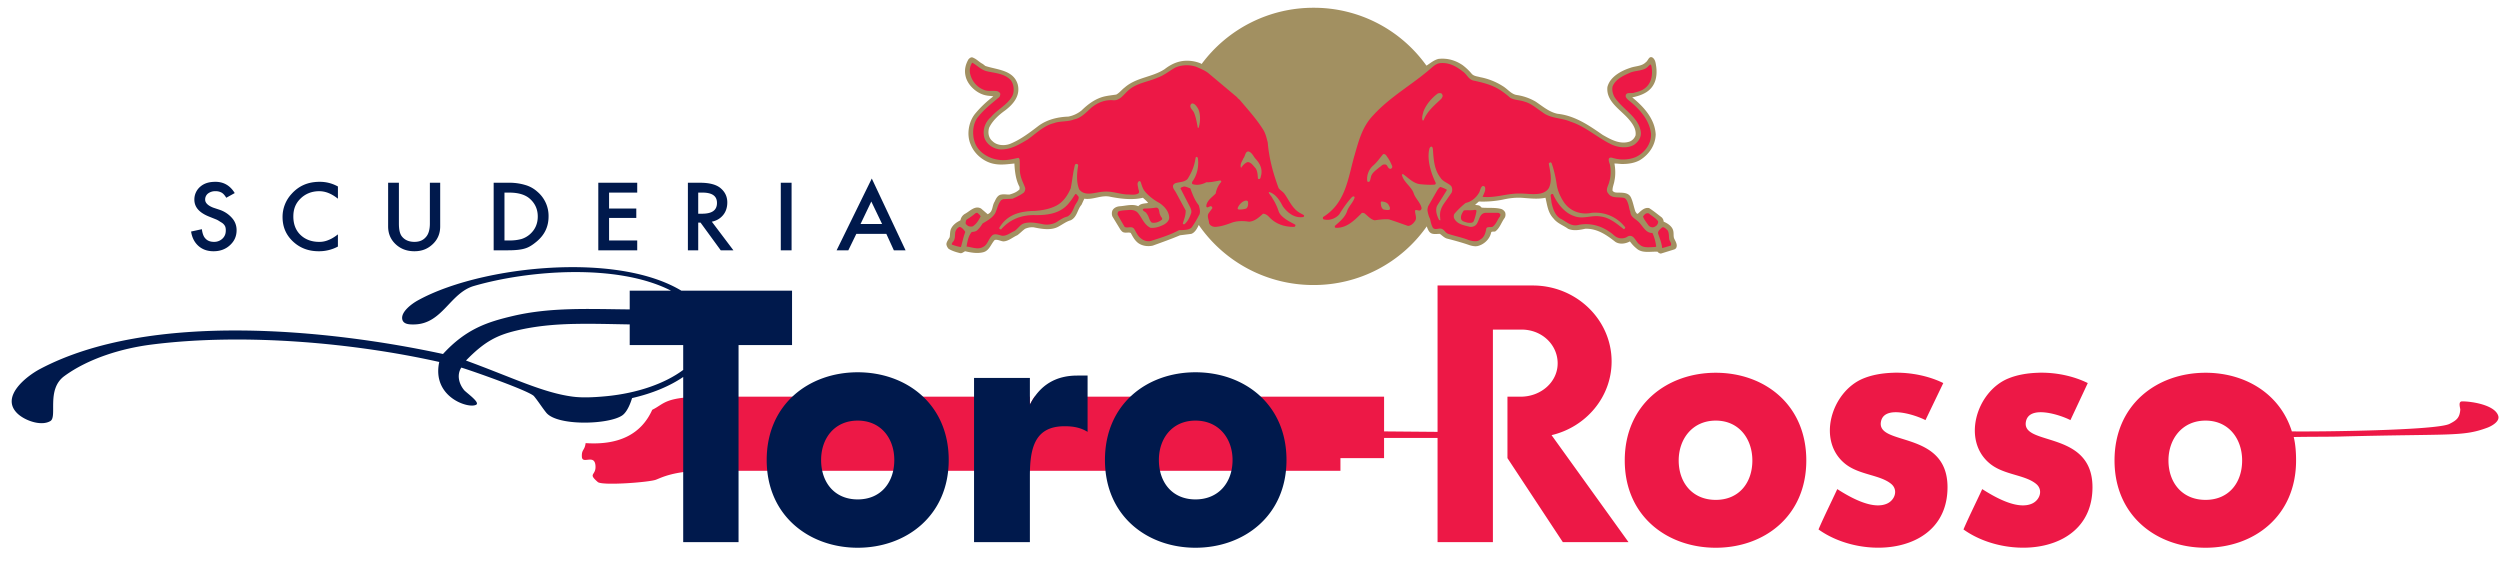 <svg height="569" viewBox="-0.78 0 166.531 36.868" width="2500" xmlns="http://www.w3.org/2000/svg"><g fill-rule="evenodd"><path d="M86.73 0a9.26 9.26 0 0 0-7.469 3.75l-.031-.031a2.345 2.345 0 0 0-.813-.188c-.631-.034-1.15.194-1.625.563-.829.541-1.877.537-2.656 1.218-.181.132-.358.37-.563.47-.262.04-.527.067-.78.124-.592.14-1.088.503-1.532.938-.27.212-.548.341-.875.406-.721.025-1.426.199-2 .625-.6.46-1.194.909-1.875 1.188-.36.14-.861.122-1.156-.157-.288-.23-.34-.57-.25-.906.213-.46.636-.853 1.062-1.156.566-.427 1.041-.997.844-1.75-.295-.96-1.369-.955-2.156-1.219l-.157-.125c-.295-.156-.383-.315-.687-.438-.115-.04-.215.052-.281.126-.197.344-.287.714-.188 1.124.139.615.775 1.183 1.406 1.282.14.032.298.021.438.062a7.31 7.31 0 0 0-1.188 1.125c-.467.55-.607 1.447-.312 2.094.255.647.914 1.174 1.594 1.281.435.081.895.009 1.312-.031.025.549.098 1.111.344 1.563v.156c-.188.189-.41.27-.656.344-.173.017-.359-.033-.532 0-.253.017-.378.263-.468.468-.197.304-.092.68-.469.844l-.438-.375c-.4-.23-.742.172-1.062.344a.62.62 0 0 0-.313.437c-.246.124-.5.291-.625.563-.082.164-.06.381-.093.562-.074.148-.21.298-.219.469a.542.542 0 0 0 .156.313c.238.14.488.216.75.28.139.035.229-.075.344-.124.377.09.825.17 1.219.062.393-.106.503-.55.75-.812.197-.056.396.086.593.094.344-.024.603-.276.907-.407.188-.131.35-.314.531-.437.181-.074.357-.11.562-.094.508.106 1.142.223 1.625-.031.272-.14.54-.355.844-.438.435-.212.44-.719.719-1.031l.187-.406c.608.09 1.135-.273 1.75-.125.665.131 1.468.227 2.157.062.123.124.252.211.343.344-.237.049-.482.022-.656.219-.36-.164-.802-.034-1.187 0-.205.007-.425.084-.532.281a.538.538 0 0 0 0 .406l.532.875c.073.083.127.173.25.188.123.034.313-.025.437.031.123.221.233.445.438.625.262.23.671.301 1.031.219.607-.221 1.214-.434 1.812-.688l.75-.094c.247-.082.402-.38.5-.593a9.271 9.271 0 0 0 7.657 4 9.19 9.19 0 0 0 7.531-3.907c.01.026.023.074.031.094.035.088.093.221.156.281.165.197.467.118.688.126.149.107.296.263.469.312.508.131 1.007.266 1.5.438.156.05.358.096.531.062.419-.09.809-.449.906-.875.018-.156.23-.035.313-.125.287-.23.38-.595.593-.875a.458.458 0 0 0 .032-.375.47.47 0 0 0-.25-.219c-.412-.115-.879-.054-1.313-.094l-.094-.093c-.09-.083-.228-.061-.343-.094l.25-.219a6.783 6.783 0 0 0 1.593-.125c.394-.09.786-.141 1.22-.125.524.033 1.092.115 1.624 0 .124.5.154.974.531 1.375.272.345.64.45.97.688.343.165.803.082 1.155 0 .797-.016 1.402.407 2 .875.288.189.692.125.97-.031.123.172.264.328.437.468.376.344.922.194 1.406.219.05.074.138.116.219.125l.906-.281.094-.063c.155-.23-.043-.49-.125-.687-.049-.171-.005-.351-.063-.531-.082-.272-.379-.464-.625-.563a.452.452 0 0 0-.125-.281c-.279-.213-.549-.438-.844-.625-.31-.066-.537.179-.75.375-.082.025-.107-.076-.156-.125-.115-.304-.165-.666-.312-.969-.165-.329-.555-.304-.875-.313-.139 0-.254-.01-.344-.124-.016-.23.101-.46.125-.657.083-.369.065-.82 0-1.156.156 0 .305.022.469.031.435.009.857-.054 1.218-.25.616-.369 1.047-1.005 1.063-1.719a2.42 2.42 0 0 0-.281-1c-.287-.566-.773-1.05-1.282-1.468.328-.067.65-.163.938-.344.606-.385.748-1.046.656-1.719-.032-.214-.054-.462-.25-.594-.239-.114-.281.214-.437.313-.27.279-.695.251-1.032.375-.607.196-1.358.593-1.53 1.281-.1.953.847 1.485 1.405 2.125.27.312.527.668.47 1.094a.701.701 0 0 1-.376.406c-.647.23-1.279-.134-1.812-.437-.91-.631-1.853-1.284-3-1.406-.55-.107-1.002-.5-1.469-.813a3.534 3.534 0 0 0-1.25-.438c-.369-.05-.618-.405-.938-.593a4.262 4.262 0 0 0-1.5-.594c-.188-.056-.415-.063-.562-.219a3.593 3.593 0 0 0-.625-.593c-.468-.312-.995-.473-1.594-.407-.296.074-.51.258-.781.438h-.031A9.199 9.199 0 0 0 86.73 0z" fill="#a29061"/><path d="M63.98 3.656a.975.975 0 0 0-.156.625c.064.517.445 1.008.937 1.188.286.123.613.028.906.093.084.033.18.098.188.188-.016.081-.02.161-.094.219-.46.386-.959.773-1.344 1.25-.41.442-.463 1.223-.25 1.781.238.639.923 1.042 1.563 1.125.466.074.886-.035 1.312-.125.058 0 .069.061.094.094.041.377-.02.717.063 1.062.073.32.197.533.312.844a.391.391 0 0 1-.094.313c-.237.18-.487.29-.75.406l-.625.031-.125.063c-.238.278-.258.562-.406.874-.198.328-.54.5-.844.688a1.988 1.988 0 0 1-.343.438c-.108.098-.236.108-.375.124-.222.254-.287.624-.344.97.36.032.74.228 1.094.03.302-.138.363-.528.593-.75.18-.196.475-.04.688 0 .32.017.542-.206.812-.312.189-.122.334-.345.532-.469.376-.18.917-.075 1.312 0 .311.081.635.029.906-.094.254-.156.495-.34.782-.406.254-.131.36-.419.468-.656.081-.221.298-.403.282-.656-.067-.058-.12-.196-.22-.188-.122.173-.234.368-.374.531-.542.74-1.38.876-2.25.876-.894-.033-1.698.24-2.313.937-.041.025-.091.003-.125-.031-.024-.098.053-.145.094-.219.55-.78 1.379-.954 2.281-.969.493-.034.988-.13 1.407-.344.467-.237.77-.697.968-1.156.106-.517.15-1.07.282-1.562.016-.049.083-.079.125-.063.048.009.093.036.093.094-.09.509-.135 1.101.063 1.594.393.516 1.091.181 1.625.156.557-.049 1.028.155 1.562.188.263-.008.576.07.782-.094.057-.09-.015-.214-.032-.313-.016-.147-.109-.345.032-.469.04-.032.092-.01.125.032.073.205.118.412.25.594.262.336.64.623 1 .812.345.237.63.55.656.969 0 .212-.18.37-.344.469-.279.14-.578.25-.906.218-.434-.212-.556-.664-.844-1-.148-.164-.374-.204-.594-.187-.238.024-.475.02-.687.094-.059.048-.071.144-.063.218.148.271.305.541.469.813.189.114.46-.08.625.125.139.214.224.461.438.625.204.181.51.271.78.156.607-.189 1.216-.384 1.782-.688h.188c.23-.023.492-.014.656-.187.181-.263.33-.502.469-.781.14-.189.058-.483 0-.688-.28-.344-.415-.731-.563-1.125-.14-.041-.281-.132-.437-.125-.074.034-.18.043-.22.125l.657 1.281c.041.1.086.213.063.344-.092.271-.217.554-.438.75-.041.025-.092.028-.125-.031.074-.279.205-.555.188-.875l-.625-1.156c-.074-.156-.227-.289-.22-.469 0-.083.09-.155.157-.188.279-.09.599-.06.813-.28.278-.436.457-.858.53-1.376.017-.032.013-.094.063-.094.05-.016.07.04.094.063.081.566-.046 1.151-.375 1.594-.016.057-.035.115.031.156.311.098.644.015.907-.125.336.009.633-.076.937-.125.033.016.063.061.063.094-.205.23-.32.486-.375.781-.248.254-.602.474-.625.844.04.18.207-.016.312 0 .05.009.094.076.094.125l-.25.344c-.132.213.03.45.03.656.059.165.235.25.407.25.369-.016.704-.134 1.032-.25.36-.155.824-.159 1.218-.094.387-.025.65-.278.938-.531.156 0 .299.104.406.219.442.474 1.04.672 1.688.656l.03-.031c.04-.042.05-.093 0-.126l-.405-.218c-.272-.171-.598-.384-.688-.688a3.838 3.838 0 0 0-.406-.844c-.058-.13-.193-.243-.25-.374.016-.017.037-.04.062-.032.427.148.678.56.875.938.311.435.785.817 1.375.719l.032-.032c.024-.032.016-.069 0-.094l-.282-.156c-.492-.287-.696-.824-1-1.25-.106-.156-.307-.25-.406-.406-.352-.96-.629-1.933-.719-3.031-.073-.271-.132-.559-.281-.813-.443-.722-1.035-1.366-1.594-2.031-.048-.049-.132-.09-.156-.156l-1.937-1.625c-.24-.182-.51-.284-.782-.407a1.98 1.98 0 0 0-1.375.032c-.417.221-.775.54-1.218.687-.64.288-1.388.352-1.938.844-.32.279-.586.73-1.062.656-.533-.025-1.004.172-1.407.5-.36.328-.688.692-1.156.782-.41.172-.925.093-1.344.25-.665.163-1.185.69-1.75 1.093-.566.328-1.106.673-1.812.656-.459-.032-.916-.338-1.063-.78-.14-.51.037-1.03.438-1.376.418-.5 1.077-.8 1.406-1.375.172-.302.136-.806-.094-1.093-.435-.452-1.059-.454-1.625-.594-.361-.098-.617-.39-.937-.563zm31.187.031c-.246.017-.436.18-.625.344-1.255 1.099-2.695 1.87-3.843 3.125-.772.797-.994 1.805-1.282 2.782-.41 1.476-.578 3.088-2.062 4-.025.04-.019.123.03.156.393.099.77-.041 1.032-.313.254-.401.531-.819.875-1.187l.094-.031c.041.008.079.034.063.093-.1.328-.402.578-.5.906-.132.394-.492.69-.813.97v.062c0 .041.021.055.063.062.72.033 1.233-.485 1.718-.969.049-.048.123-.016.188 0 .214.164.408.412.687.47.296-.042.627-.087.938-.063.435.131.846.29 1.28.437.222-.009.387-.194.5-.375.092-.212-.046-.451-.03-.656.106-.066.228.033.344 0 .048-.033.093-.099.093-.156-.081-.378-.425-.646-.531-1-.164-.45-.683-.735-.781-1.219.025-.033.052-.064.094-.031.352.254.658.591 1.093.656.328.034.673.056 1 .031.05-.016.079-.067.063-.125a5.02 5.02 0 0 1-.344-.906c-.115-.401-.194-.964-.062-1.406.023-.033.076-.11.125-.094.066.016.084.099.093.156.05.698.083 1.358.5 1.906.181.288.498.342.719.563a.482.482 0 0 1 .031.438l-.5.718a1.584 1.584 0 0 0-.25.531c-.041.206-.016.398 0 .594-.032.016-.061-.015-.093-.031-.132-.271-.266-.618-.125-.938l.625-1 .03-.062a1.886 1.886 0 0 0-.437-.188c-.074.034-.137.123-.187.188l-.625 1.094c-.041.131-.065.236-.031.375.032.164.08.33.156.469.048.23.08.388.187.593.157.171.366.014.563.063.197.05.271.286.469.344.442.147.9.234 1.343.406.23.074.576.157.782-.031.286-.157.357-.463.406-.75.09-.123.275-.054.406-.094.246-.165.32-.466.5-.688l.031-.125c-.024-.074-.09-.101-.156-.125h-.844c-.385.049-.399.456-.562.719-.09.164-.28.235-.47.219-.393-.108-.88-.168-1.061-.594-.024-.106-.02-.239.062-.313.205-.237.464-.49.719-.687.36-.072.687-.336.875-.656.098-.14.086-.363.25-.469.05-.009.124.014.156.063.074.238-.082.45-.156.656.895.09 1.662-.251 2.53-.219.371 0 .7.058 1.064.031.36-.016.76-.154.875-.531.164-.484.02-1.04-.063-1.5l.063-.063c.057-.032.083-.002.125.032.156.435.277.961.343 1.437.065.419.239.804.469 1.156.419.624 1.145.876 1.875.72.886-.067 1.678.28 2.219.968v.031c-.018.033-.054.101-.094.094-.469-.361-.932-.771-1.531-.844-.631-.115-1.192.206-1.781-.031-.65-.212-1.152-.877-1.407-1.469h-.062a.112.112 0 0 0-.094.094l.063.5c.098.41.245.905.687 1.094.345.205.667.49 1.094.375.746-.164 1.52.051 2.094.469.19.107.324.3.53.374.222.09.507.054.688-.093.418-.14.494.374.782.562.253.246.695.156 1.03.156l.063-.03a3.007 3.007 0 0 0-.25-.907c-.417.025-.628-.425-.875-.688-.205-.237-.602-.366-.593-.718-.074-.14-.09-.383-.157-.563-.057-.147-.116-.342-.312-.375-.353-.057-.779.048-1-.281-.229-.246.02-.544.062-.781.099-.305.111-.719.063-1.031-.01-.18-.126-.32-.094-.5.082-.157.253-.048.375-.032.46.131 1.019.088 1.438-.094.573-.278 1.024-.867 1-1.53-.083-.862-.68-1.568-1.344-2.126-.124-.106-.303-.218-.344-.375-.016-.336.374-.168.563-.25.23-.057.467-.118.656-.25.5-.336.599-.925.5-1.5-.016-.049-.02-.125-.094-.125-.091.074-.167.184-.281.25-.322.189-.758.149-1.094.313-.419.181-.945.43-1.125.906-.05.237.019.491.125.688.51.805 1.579 1.313 1.75 2.28.066.395-.135.686-.437.907-.46.279-1.136.184-1.594-.063-.887-.442-1.674-1.164-2.625-1.468-.599-.27-1.342-.207-1.875-.625-.401-.263-.768-.603-1.22-.719-.31-.106-.65-.094-.936-.25-.297-.263-.626-.516-.97-.688-.475-.238-.974-.353-1.5-.468-.31-.074-.432-.422-.687-.594-.435-.344-.91-.613-1.5-.563zm0 2c.06.005.1.033.125.094.065.107-.013.199-.062.282-.337.318-.724.645-.97 1.03-.09.123-.151.267-.218.407-.007.016-.037.009-.062 0-.065-.198.014-.404.062-.594.173-.458.544-.891.938-1.187a.355.355 0 0 1 .187-.032zm-16.531.688c.037-.005.092.02.125.031.13.092.208.213.281.344.156.361.139.834.032 1.219-.017.017-.038.047-.063.031-.066-.336-.12-.68-.25-1-.075-.189-.334-.34-.219-.563.025-.024.057-.057.094-.062zm3.656 3.219c.043-.022.079-.033.157 0 .213.115.282.344.437.5.271.304.434.644.344 1.062-.042.081-.018.226-.125.25-.049.018-.094-.014-.094-.062-.016-.221-.025-.476-.156-.656-.148-.157-.294-.407-.531-.407-.164.05-.31.214-.407.344-.009.018-.015.04-.031.031-.09-.23.082-.427.156-.625.105-.104.122-.37.25-.437zm9.063.156c.124-.025.2.065.25.156.147.189.253.404.344.625a.167.167 0 0 1 0 .125c-.033.041-.1.103-.157.063-.165-.058-.139-.299-.343-.281-.157-.01-.222.122-.344.187-.214.189-.514.37-.563.656-.041.108-.035.255-.125.313-.057.016-.125-.014-.125-.063a1.194 1.194 0 0 1 .375-1c.27-.221.467-.527.688-.781zm-9.156 3.094c.065 0 .14.004.156.094.016.156.006.34-.125.437-.156.05-.328.071-.5.063-.04-.017-.079-.044-.063-.094.074-.221.294-.45.532-.5zm9.03.062c.172 0 .354.048.47.188.05.106.15.229.093.344-.098.073-.283.016-.406 0-.148-.083-.171-.243-.187-.407 0-.041-.01-.091.03-.125zm-15 .406c-.262.04-.518.063-.78.063l-.094.031c-.05.156.209.173.25.313.163.18.155.454.344.594.246.04.467-.04.656-.188.107-.09-.078-.205-.094-.313-.106-.154-.019-.492-.281-.5zm21.188.157c-.221.041-.466-.001-.687.031-.099.147-.213.334-.188.531.025.205.259.224.407.281.14.017.363.054.437-.093a3.22 3.22 0 0 0 .188-.688c-.017-.065-.09-.079-.157-.062zm-33.125.187c-.032.005-.065.023-.093.031-.18.157-.365.283-.563.407-.081.057-.078.16-.094.25 0 .082.108.139.157.187a.457.457 0 0 0 .312.031c.254-.148.401-.418.531-.656-.024-.09-.112-.154-.187-.219-.024-.02-.03-.036-.063-.03zm44.657.031c-.122.005-.22.126-.282.22.058.195.222.38.344.562a.356.356 0 0 0 .281.156c.116 0 .199-.059.282-.125.057-.074.117-.174.093-.281-.156-.213-.396-.336-.593-.5-.041-.035-.085-.033-.125-.031zm-45.813.907a.535.535 0 0 0-.281.344c-.041.262.017.498-.188.687-.007.05-.081.106-.031.156.18.056.373.133.594.156.098-.32.166-.69.28-.968v-.063c-.098-.124-.21-.28-.374-.312zm46.813.031c-.114.099-.305.235-.282.406.099.296.193.509.25.813.033.057-.027.156.063.156l.53-.156c.091-.148-.059-.266-.093-.406-.041-.188-.001-.454-.125-.626-.106-.082-.204-.22-.343-.187zM94.979 18.5v9.75l-3.562-.031v-2.313H68.136a4.344 4.344 0 0 0-.312.532v-.532h-21.47c-2.882 0-2.834.457-3.687.875-.71 1.585-2.17 2.373-4.437 2.219-.064.509-.273.405-.25.906.026.542.845-.215.906.594.053.694-.545.485.156 1.094.291.251 3.422.017 3.875-.157.345-.13 1.196-.593 3.219-.593H88.51V30h2.906v-1.344h3.563v6.938h3.687V21.437h1.907c1.367 0 2.406 1.015 2.406 2.25s-1.103 2.22-2.47 2.22h-.874V30l3.688 5.594h4.375l-5.125-7.125c2.292-.54 4-2.535 4-4.907 0-2.787-2.354-5.062-5.25-5.062-.09 0-.163-.004-.25 0zm18.532 5.813c-3.23 0-6.063 2.11-6.062 5.843 0 3.732 2.852 5.813 6.062 5.813 3.23 0 6.031-2.103 6.031-5.813 0-3.732-2.8-5.843-6.031-5.843zm11.813 0c-.694.023-1.365.13-1.97.375-2.152.872-3.15 4.192-1.187 5.718.928.72 2.298.703 3.032 1.313.48.4.247 1.078-.282 1.312-.986.438-2.513-.458-3.312-.968-.415.9-.858 1.777-1.25 2.687 2.951 2.118 8.593 1.645 8.594-2.813 0-3.812-4.7-2.728-4.438-4.343.194-1.185 2.344-.454 2.969-.125L128.667 25c-.964-.477-2.188-.726-3.343-.688zm9.656 0c-.694.023-1.365.13-1.969.375-2.154.872-3.15 4.192-1.187 5.718.926.72 2.297.703 3.03 1.313.482.4.248 1.078-.28 1.312-.988.438-2.514-.458-3.313-.968-.414.9-.857 1.777-1.25 2.687 2.95 2.118 8.594 1.645 8.594-2.813 0-3.812-4.702-2.728-4.438-4.343.193-1.185 2.344-.454 2.969-.125L138.292 25c-.964-.477-2.156-.726-3.312-.688zm11.156 0c-3.23 0-6.063 2.11-6.062 5.843 0 3.732 2.852 5.813 6.062 5.813 3.229 0 6.031-2.103 6.031-5.813 0-.551-.041-1.083-.156-1.562 1.035-.023 2.284-.012 3.063-.032 7.47-.196 8.188.025 9.843-.593.263-.099.834-.402.719-.782-.217-.727-1.751-.968-2.406-.968-.295 0-.116.451-.125.562-.044.544-.255.702-.719.938-.86.436-8.689.525-10.5.5-.79-2.524-3.126-3.907-5.75-3.907zM113.511 27.5c1.551 0 2.437 1.218 2.438 2.656 0 1.484-.887 2.625-2.438 2.625-1.551 0-2.469-1.141-2.469-2.625 0-1.438.918-2.656 2.469-2.656zm32.625 0c1.551 0 2.438 1.218 2.438 2.656 0 1.484-.887 2.625-2.438 2.625-1.551 0-2.469-1.141-2.469-2.625 0-1.438.918-2.656 2.469-2.656z" fill="#ed1846"/><path d="M57.292 11.375l-2.343 4.781h.78l.532-1.093h2l.5 1.093h.781zm-43.718.219c-.402 0-.73.085-1 .312a1.12 1.12 0 0 0-.407.875c0 .499.325.865.969 1.125l.469.188c.117.047.196.102.28.156.086.052.167.095.22.156a.52.52 0 0 1 .125.188.761.761 0 0 1 .03.25c0 .216-.071.39-.218.531a.794.794 0 0 1-.562.219c-.28 0-.48-.089-.625-.281-.082-.102-.155-.3-.188-.563l-.718.156c.063.418.237.738.5.969.266.229.59.344 1 .344.43 0 .803-.135 1.093-.407.289-.268.438-.587.438-1 0-.306-.104-.57-.281-.78a1.908 1.908 0 0 0-.813-.563l-.469-.156c-.34-.134-.531-.313-.531-.532a.5.5 0 0 1 .188-.406.776.776 0 0 1 .5-.156.8.8 0 0 1 .406.094c.097.054.205.164.312.343l.563-.312c-.305-.504-.74-.75-1.281-.75zm6.937 0c-.775 0-1.388.266-1.875.812a2.25 2.25 0 0 0-.594 1.531c0 .637.214 1.176.688 1.626.475.447 1.047.656 1.719.656a2.65 2.65 0 0 0 1.28-.313v-.812a2.885 2.885 0 0 1-.312.219 1.87 1.87 0 0 1-.312.156 1.503 1.503 0 0 1-.625.125c-.484 0-.917-.145-1.25-.469-.333-.323-.469-.75-.47-1.219 0-.476.137-.859.47-1.187.33-.331.767-.5 1.25-.5.438 0 .84.174 1.25.5v-.813a2.453 2.453 0 0 0-1.22-.312zm4.563.062v2.906c0 .473.16.852.468 1.157.347.341.775.5 1.282.5.505 0 .903-.159 1.25-.5.308-.305.468-.684.468-1.156v-2.907h-.687v2.719c0 .39-.086.671-.22.844-.195.257-.453.375-.811.375-.358 0-.647-.118-.844-.375-.132-.179-.188-.46-.188-.844v-2.719zm7.03 0v4.5h.97c.476 0 .864-.04 1.125-.125.278-.082.527-.256.78-.468.506-.427.782-.968.782-1.657a2.106 2.106 0 0 0-.75-1.656 2.023 2.023 0 0 0-.781-.438 3.653 3.653 0 0 0-1.125-.156zm6.97 0v4.5h2.593V15.5h-1.875V14h1.813v-.625h-1.813v-1.063h1.875v-.656zm5.968 0v4.5h.688v-1.843h.156l1.344 1.843h.844l-1.438-1.906c.313-.064.56-.209.75-.438.191-.228.281-.526.281-.843 0-.406-.164-.721-.468-.969-.277-.223-.723-.344-1.344-.344zm6.188 0v4.5h.719v-4.5zm-18.406.656h.312c.605 0 1.064.134 1.375.407.345.305.531.696.531 1.187 0 .488-.182.884-.531 1.188a1.55 1.55 0 0 1-.562.312 2.938 2.938 0 0 1-.813.094h-.312zm12.906 0h.28c.655 0 .97.23.97.688 0 .49-.328.719-1 .719h-.25zm11.53.594l.72 1.5h-1.438zm-20.28 4.375c-3.735.057-7.615.929-9.938 2.219-.365.203-1.096.726-1.031 1.219.053.391.526.38.813.375 1.872-.038 2.368-2.098 3.968-2.563 3.6-1.045 9.538-1.522 13.125.313h-2.75v1.25c-2.767-.028-5.28-.152-7.781.437-1.694.399-3.116.855-4.656 2.532-7.522-1.624-19.507-2.883-26.844 1-.902.477-2.666 1.85-1.5 2.968.476.457 1.566.865 2.188.5.486-.285-.288-2.105.937-3 1.61-1.175 3.819-1.842 5.781-2.093 6.159-.788 13.499-.118 19.188 1.156-.512 2.352 1.992 3.148 2.469 2.843.252-.162-.67-.796-.813-.968-.365-.442-.489-1.037-.187-1.5.63.185 4.56 1.563 4.843 1.906.287.346.532.745.813 1.094.732.907 4.156.806 5.062.187.356-.242.586-.915.657-1.156 1.33-.304 2.507-.79 3.406-1.406v11h3.687V22.469h3.563v-3.625h-7.375c-1.927-1.155-4.72-1.607-7.625-1.563zm.406 3.782c1.25-.031 2.51.01 3.781.03v1.376h3.563v1.656c-1.2.894-3.018 1.546-5.125 1.75-.98.094-1.678.101-2.22.031-2.008-.261-4.04-1.28-7.124-2.406 1.225-1.264 2.061-1.689 3.375-2 1.272-.301 2.5-.407 3.75-.438zm18.969 3.218c-3.23 0-6.063 2.113-6.063 5.844 0 3.732 2.853 5.844 6.063 5.844 3.23 0 6.062-2.134 6.062-5.844 0-3.731-2.832-5.844-6.062-5.844zm22.5 0c-3.23 0-6.031 2.113-6.031 5.844 0 3.732 2.82 5.844 6.03 5.844 3.23 0 6.063-2.134 6.063-5.844 0-3.731-2.832-5.844-6.062-5.844zm-7.875.219c-1.39 0-2.472.594-3.156 1.938v-1.782h-3.72v10.938h3.72v-4.407c0-1.876.334-3.312 2.312-3.312.547 0 1.041.076 1.531.375V24.5zm-14.625 3c1.55 0 2.437 1.186 2.437 2.625 0 1.484-.886 2.625-2.437 2.625-1.552 0-2.438-1.141-2.438-2.625 0-1.439.887-2.625 2.438-2.625zm22.5 0c1.55 0 2.469 1.186 2.469 2.625 0 1.484-.918 2.625-2.47 2.625-1.55 0-2.437-1.141-2.437-2.625 0-1.439.887-2.625 2.438-2.625z" fill="#00194c"/></g></svg>